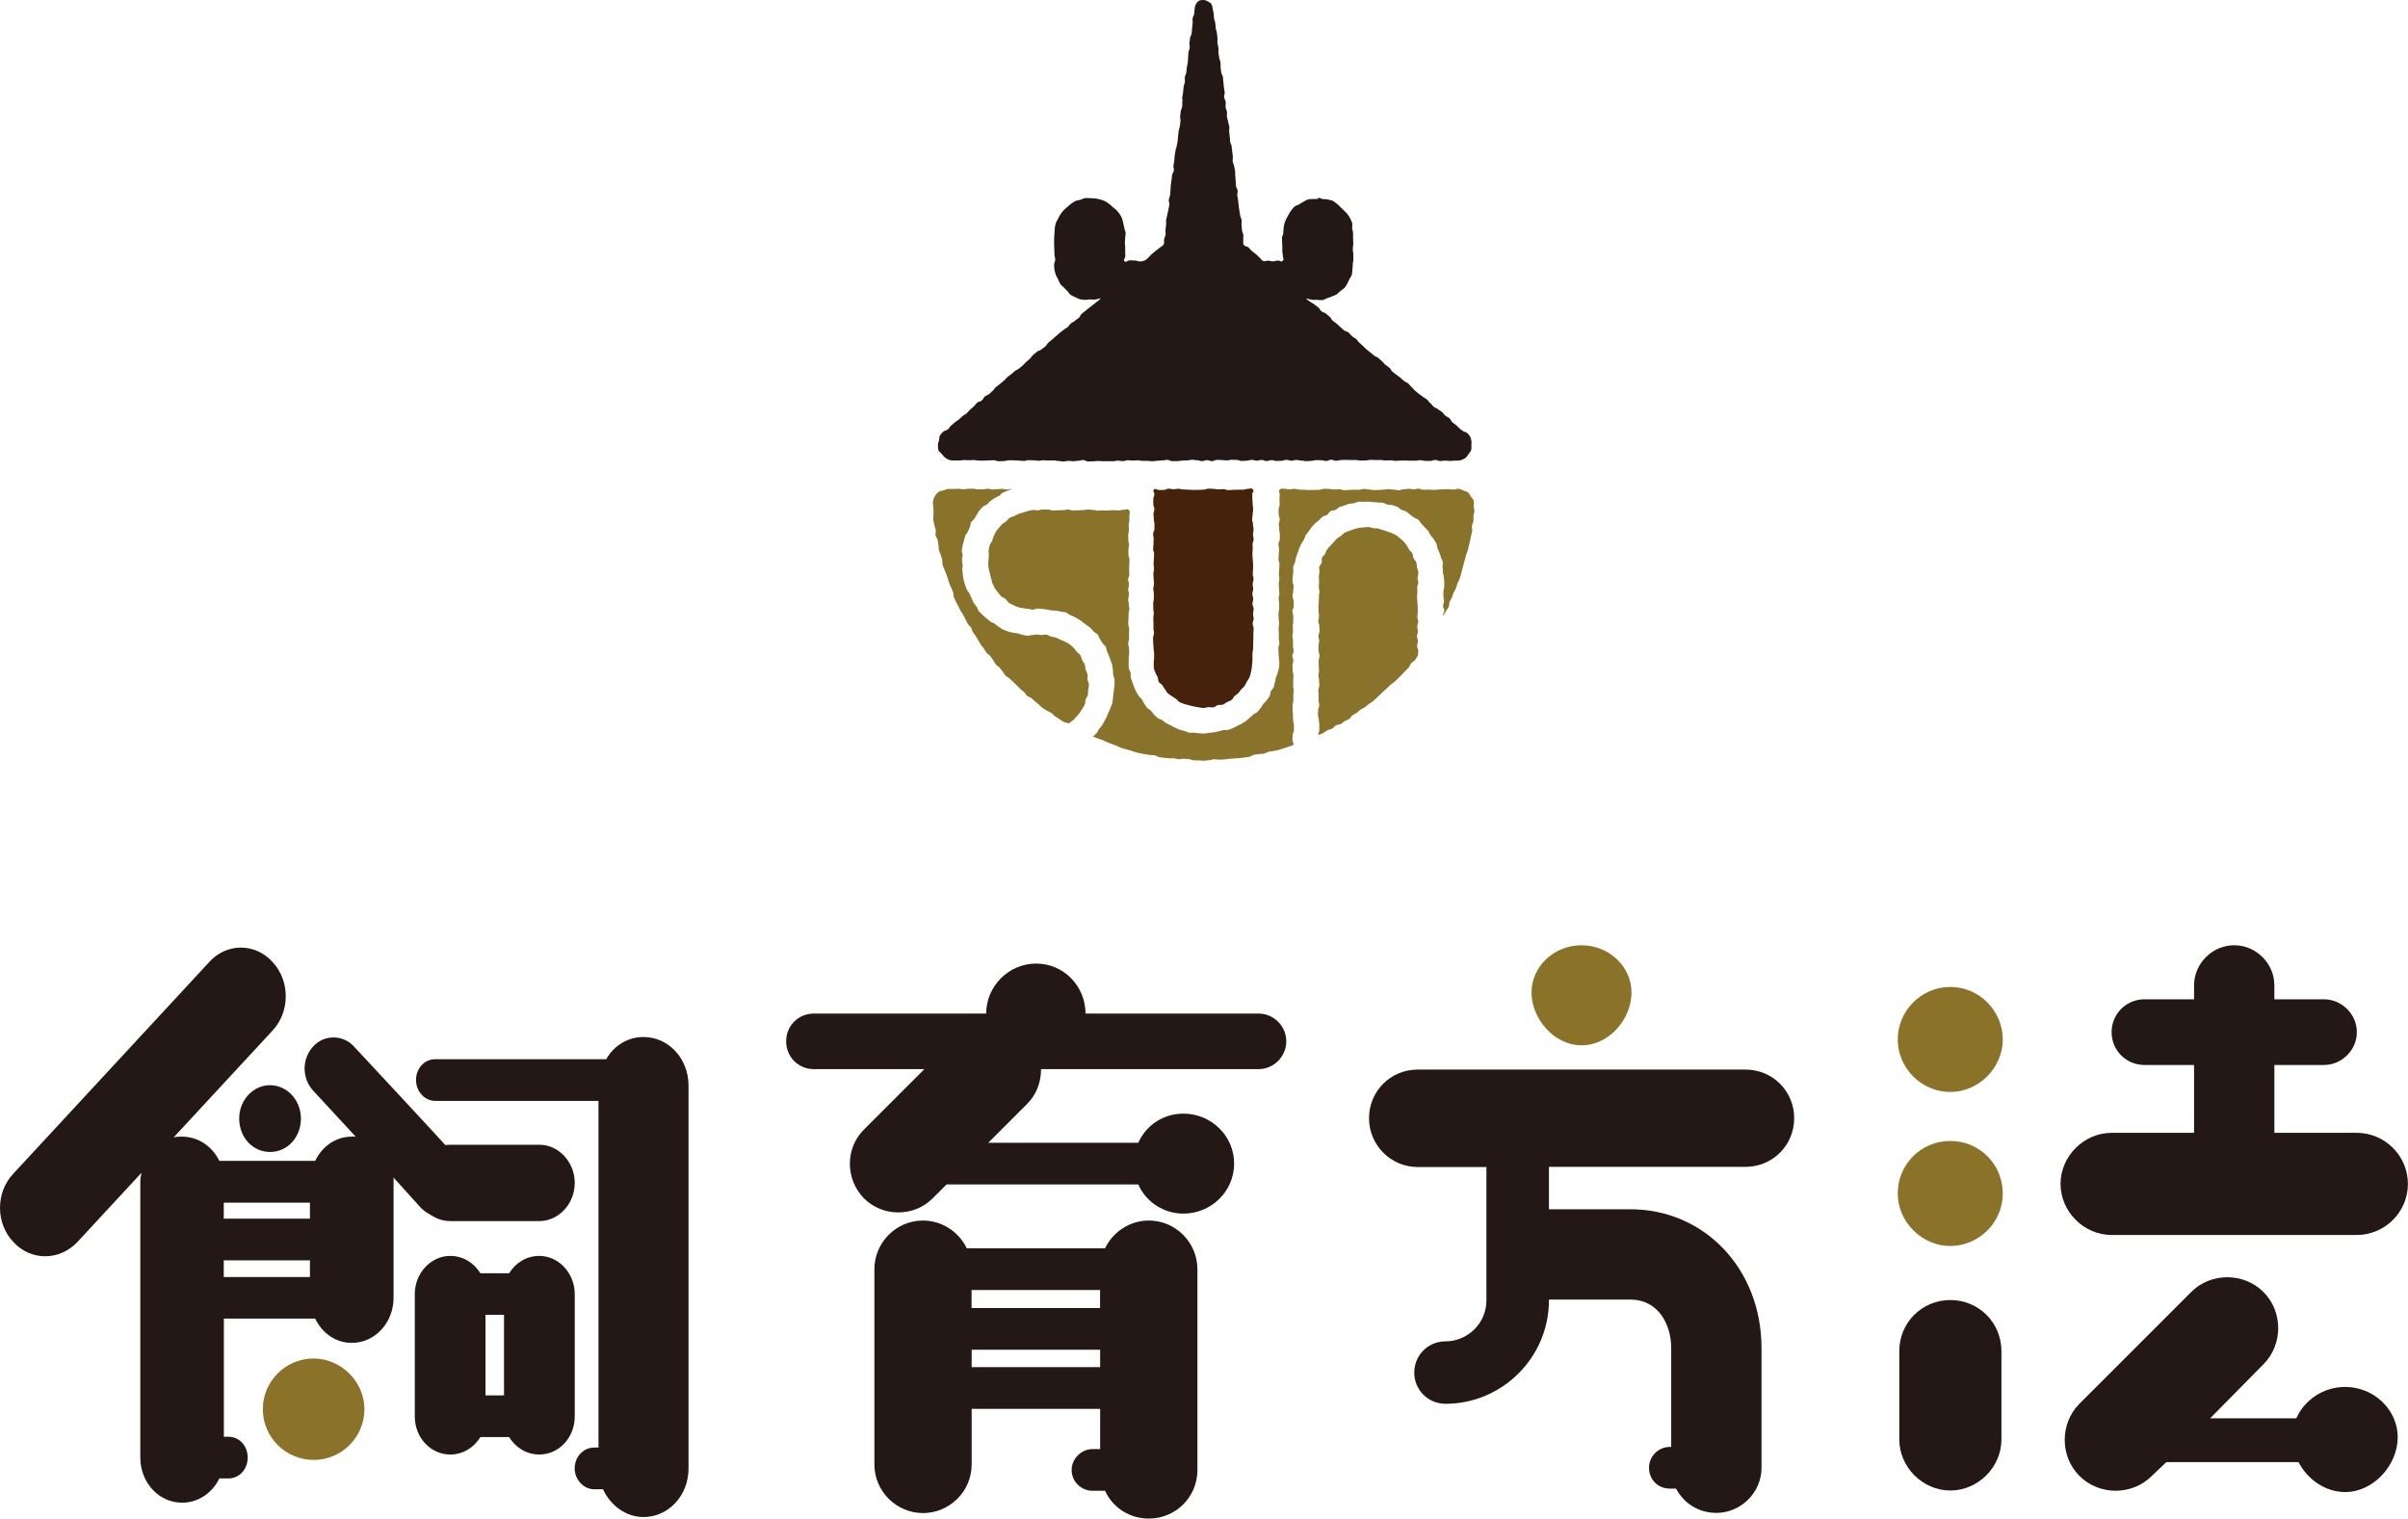 <?xml version="1.0" encoding="UTF-8"?>
<svg id="_レイヤー_2" data-name="レイヤー 2" xmlns="http://www.w3.org/2000/svg" viewBox="0 0 266.88 168.3">
  <defs>
    <style>
      .cls-1 {
        fill: #231815;
      }

      .cls-1, .cls-2, .cls-3, .cls-4, .cls-5 {
        stroke-width: 0px;
      }

      .cls-2 {
        fill: #8a7229;
      }

      .cls-3 {
        fill: #231815;
      }

      .cls-4 {
        fill: #897229;
      }

      .cls-5 {
        fill: #46210c;
      }
    </style>
  </defs>
  <g id="text">
    <g>
      <g>
        <path class="cls-1" d="M151.73,123.93c0-3,2.39-5.39,5.39-5.39h36.34c3,0,5.39,2.39,5.39,5.39s-2.39,5.39-5.39,5.39h-21.79v4.7h9.01c8.24,0,14.55,6.62,14.55,15.4v13.25c0,2.77-2.31,5-5,5-2,0-3.62-1.08-4.47-2.69h-.69c-1.31,0-2.31-1-2.31-2.31,0-1.23,1-2.31,2.31-2.31h.15v-10.94c0-2.69-1.46-5.39-4.54-5.39h-9.01v.08c0,6.31-5.16,11.47-11.47,11.47-1.92,0-3.46-1.54-3.46-3.46s1.54-3.46,3.46-3.46c2.46,0,4.54-2,4.54-4.54v-14.78h-7.62c-3,0-5.39-2.46-5.39-5.39Z"/>
        <path class="cls-1" d="M257.57,110.75c1.94,0,3.64,1.62,3.64,3.64s-1.7,3.64-3.64,3.64h-5.5v7.52h9.14c3.07,0,5.66,2.51,5.66,5.66s-2.59,5.66-5.66,5.66h-27.18c-3.07,0-5.66-2.59-5.66-5.66s2.59-5.66,5.66-5.66h9.14v-7.52h-5.5c-2.02,0-3.64-1.62-3.64-3.64s1.62-3.64,3.64-3.64h5.5v-1.54c0-2.43,2.02-4.45,4.45-4.45s4.45,2.02,4.45,4.45v1.54h5.5ZM250.86,151.2l-5.91,5.99h9.55c.89-2.02,2.99-3.48,5.42-3.48,3.16,0,5.82,2.51,5.82,5.58s-2.67,6.07-5.82,6.07c-2.27,0-4.21-1.46-5.18-3.32h-14.64l-1.62,1.54c-2.18,2.18-5.82,2.18-8.01,0-2.18-2.18-2.18-5.83,0-8.01l12.38-12.38c2.18-2.18,5.82-2.18,8.01,0,2.18,2.18,2.18,5.82,0,8.01Z"/>
        <path class="cls-1" d="M139.48,118.49h-24.1c0,1.39-.46,2.77-1.54,3.85l-4.31,4.31h16.63c.85-1.93,2.77-3.23,5-3.23,3.08,0,5.62,2.46,5.62,5.54s-2.54,5.54-5.62,5.54c-2.23,0-4.16-1.31-5-3.23h-21.25l-1.54,1.54c-2.08,2.08-5.54,2.08-7.62,0-2.08-2.16-2.08-5.54,0-7.62l6.7-6.7h-12.24c-1.77,0-3.08-1.39-3.08-3.08s1.31-3.08,3.08-3.08h19.09c0-3,2.46-5.54,5.54-5.54s5.47,2.54,5.47,5.54h19.17c1.69,0,3.08,1.39,3.08,3.08s-1.39,3.08-3.08,3.08ZM121.93,156.14h-14.24v6.16c0,3-2.46,5.39-5.39,5.39s-5.39-2.39-5.39-5.39v-21.64c0-2.93,2.39-5.39,5.39-5.39,2.16,0,4,1.31,4.85,3.08h15.32c.85-1.77,2.69-3.08,4.85-3.08,3,0,5.39,2.46,5.39,5.39v22.25c0,3-2.39,5.39-5.39,5.39-2.16,0-4-1.23-4.85-3.08h-1.39c-1.23,0-2.31-1-2.31-2.31,0-1.23,1.08-2.31,2.31-2.31h.85v-4.47ZM107.68,144.97h14.24v-2h-14.24v2ZM121.93,151.52v-1.93h-14.24v1.93h14.24Z"/>
        <path class="cls-1" d="M54.37,131.44c0,1.93-1.43,3.46-3.21,3.46h-2.2c-.86,0-1.64-.39-2.28-1l-3.06-3.39v13.32c0,2.77-2.07,5-4.63,5-1.78,0-3.28-1.08-4.06-2.69h-10.12v13.09h.5c1.21,0,2.14,1,2.14,2.31s-.93,2.31-2.14,2.31h-1c-.78,1.62-2.35,2.69-4.13,2.69-2.57,0-4.63-2.23-4.63-5v-30.57c0-.39.07-.69.14-1l-7.13,7.7c-2,2.08-5.13,2.08-7.06,0-2-2.08-2-5.54,0-7.62l21.67-23.41c1.92-2.16,5.13-2.16,7.06,0,1.92,2.08,1.92,5.47,0,7.55l-10.98,11.86c.36-.08.64-.08.93-.08,1.78,0,3.35,1.08,4.13,2.69h10.62c.78-1.62,2.28-2.69,4.06-2.69h.43l-4.7-5.08c-1.28-1.39-1.28-3.54,0-4.93,1.21-1.31,3.28-1.31,4.49,0,0,0,9.55,10.24,11.12,12.01,1.14,0,.85,0,.85,0,1.78,0,3.21,1.54,3.21,3.46ZM24.8,135.06h9.55v-1.77h-9.55v1.77ZM24.8,141.53h9.55v-1.85h-9.55v1.85ZM33.35,123.97c0,2.08-1.5,3.7-3.42,3.7s-3.42-1.62-3.42-3.7,1.57-3.7,3.42-3.7,3.42,1.62,3.42,3.7Z"/>
        <path class="cls-1" d="M45.97,131.1c0-2.31,1.78-4.23,3.92-4.23h9.89c2.14,0,3.92,1.92,3.92,4.23s-1.78,4.23-3.92,4.23h-9.89c-2.14,0-3.92-1.85-3.92-4.23ZM45.97,156.97v-13.55c0-2.31,1.78-4.23,3.92-4.23,1.43,0,2.64.77,3.35,1.92h3.19c.71-1.16,1.92-1.92,3.35-1.92,2.14,0,3.92,1.92,3.92,4.23v13.55c0,2.39-1.78,4.23-3.92,4.23-1.43,0-2.64-.77-3.35-1.93h-3.19c-.71,1.16-1.92,1.93-3.35,1.93-2.14,0-3.92-1.85-3.92-4.23ZM46.11,119.7c0-1.31.93-2.31,2.14-2.31h18.94c.86-1.54,2.42-2.46,4.13-2.46,2.78,0,4.99,2.39,4.99,5.39v42.42c0,3-2.21,5.39-4.99,5.39-1.92,0-3.63-1.23-4.49-3.08h-1c-1.14,0-2.14-1.08-2.14-2.31,0-1.31,1-2.31,2.14-2.31h.5v-38.42h-18.08c-1.21,0-2.14-1.08-2.14-2.31ZM55.86,145.72h-2.05v8.93h2.05v-8.93Z"/>
        <path class="cls-2" d="M169.74,110c0-2.93,2.54-5.24,5.54-5.24s5.54,2.31,5.54,5.24-2.46,5.85-5.54,5.85-5.54-3-5.54-5.85Z"/>
        <path class="cls-2" d="M210.33,115.2c0-3.16,2.59-5.82,5.82-5.82s5.82,2.67,5.82,5.82-2.67,5.82-5.82,5.82-5.82-2.59-5.82-5.82Z"/>
        <path class="cls-2" d="M210.33,132.27c0-3.24,2.59-5.82,5.82-5.82s5.82,2.59,5.82,5.82-2.67,5.82-5.82,5.82-5.82-2.67-5.82-5.82Z"/>
        <path class="cls-2" d="M34.76,161.8c-3.05,0-5.63-2.46-5.63-5.62s2.58-5.62,5.63-5.62,5.63,2.58,5.63,5.62-2.46,5.62-5.63,5.62Z"/>
        <path class="cls-1" d="M221.82,149.74v9.79c0,3.07-2.59,5.66-5.66,5.66s-5.66-2.59-5.66-5.66v-9.79c0-3.16,2.51-5.66,5.66-5.66s5.66,2.51,5.66,5.66Z"/>
      </g>
      <g>
        <path class="cls-3" d="M162.25,47.85c-.21-.18-.23-.14-.44-.32s-.18-.21-.39-.38-.22-.16-.43-.33-.13-.27-.33-.45-.25-.13-.46-.3-.17-.22-.37-.4-.24-.13-.45-.31-.27-.1-.48-.28-.17-.22-.38-.4-.17-.22-.37-.4-.24-.14-.45-.31-.23-.15-.44-.32-.22-.17-.42-.34-.17-.22-.38-.4-.17-.22-.38-.4-.26-.11-.47-.29-.2-.18-.41-.36-.22-.16-.43-.33-.23-.15-.44-.33-.13-.26-.34-.44-.23-.15-.44-.33-.17-.22-.38-.39-.19-.19-.4-.37-.28-.09-.48-.27-.22-.16-.42-.34-.21-.17-.42-.34-.19-.2-.39-.38-.2-.19-.41-.37-.15-.24-.36-.41-.24-.13-.45-.31-.17-.22-.38-.4-.3-.07-.51-.25-.2-.18-.41-.36-.19-.2-.4-.37-.23-.16-.43-.33-.13-.27-.34-.44-.21-.17-.42-.35-.29-.08-.5-.26-.14-.25-.35-.43-.23-.15-.44-.33-.26-.13-.47-.3-.26-.15-.43-.37c.19.06.45.13.65.16s.42,0,.63,0c0,0,0,.02,0,.02.19,0,.38.03.57,0s.35-.17.52-.22.36-.1.52-.18.35-.13.5-.23.27-.25.41-.37.32-.2.45-.34.21-.31.31-.47.15-.34.23-.5.22-.31.27-.49.03-.37.06-.56.04-.36.04-.55c0-.29.07-.29.07-.58s-.01-.29-.01-.57-.05-.29-.05-.58.05-.29.05-.58-.02-.29-.02-.58,0-.29,0-.58c0-.19-.08-.37-.1-.55s.04-.39,0-.57-.14-.36-.21-.52-.2-.32-.3-.47-.26-.26-.38-.4-.25-.26-.39-.38-.25-.28-.4-.38-.29-.25-.46-.33-.37-.1-.54-.15-.37-.03-.56-.05-.36-.15-.55-.15c0,0,0,.14,0,.14-.19,0-.37-.02-.55,0s-.38,0-.56.05-.33.17-.5.25-.31.19-.47.29-.37.12-.51.24-.25.28-.37.42-.19.31-.29.47-.18.31-.26.48-.16.33-.21.51-.07.36-.09.54-.04.36-.04.55c0,.25-.14.25-.14.5s.01.25.01.5.03.25.03.51,0,.25,0,.51.06.25.06.51.17.33-.02.51c-.2.19-.27-.02-.54-.02s-.27.09-.54.09-.27-.08-.54-.08-.3.13-.55.03-.2-.21-.41-.38-.19-.21-.4-.38-.23-.16-.44-.34-.18-.22-.39-.4-.37-.04-.51-.29-.01-.29-.05-.56.04-.28,0-.55-.12-.26-.15-.53,0-.27-.04-.55.04-.28,0-.55-.13-.26-.16-.53-.06-.27-.09-.54-.04-.27-.07-.54-.02-.27-.06-.55-.05-.27-.09-.54.06-.28.03-.56-.15-.26-.18-.53,0-.28-.03-.55-.02-.27-.05-.55.02-.28-.02-.55-.07-.27-.11-.54-.11-.26-.15-.53.05-.28.01-.56-.03-.27-.07-.55-.03-.27-.06-.55-.14-.26-.17-.53,0-.28-.04-.55-.03-.27-.06-.55.05-.28.01-.56-.1-.26-.13-.54-.1-.26-.13-.54.04-.28,0-.55-.12-.26-.15-.53.05-.28.01-.56-.13-.26-.17-.53.09-.29.06-.56-.06-.27-.09-.54-.01-.28-.05-.55-.02-.28-.05-.55-.15-.26-.19-.53-.04-.27-.07-.54.03-.28-.01-.55-.1-.26-.14-.54-.05-.27-.09-.54.05-.28,0-.56-.07-.27-.11-.54.04-.28,0-.56-.03-.27-.06-.55-.09-.27-.13-.54-.01-.28-.05-.55-.1-.27-.14-.54,0-.28-.04-.55-.08-.27-.11-.55c-.02-.19-.06-.34-.14-.47-.1-.15-.23-.23-.37-.3S133.58,0,133.41,0s-.37,0-.52.08-.26.24-.35.39c-.08.13-.12.3-.14.49-.03.27,0,.27-.04.54s-.14.26-.18.53.04.28,0,.55-.02.27-.06.54,0,.27-.04.55-.15.26-.18.53-.04.27-.07.54.05.28.02.56-.1.26-.14.54,0,.28-.03.55,0,.28-.04.55-.07.27-.1.54-.02.27-.06.54-.12.26-.16.53.04.28,0,.55-.1.26-.14.53-.02.27-.05.55-.05.27-.09.54.03.28,0,.55.02.28-.02.55-.12.26-.16.53-.03.27-.06.54.06.28.03.56-.04.27-.07.54-.09.26-.13.54-.02.27-.06.55-.02.27-.05.55-.06.27-.1.54-.11.26-.14.54-.05.27-.09.54,0,.27-.04.55-.05.27-.09.54.08.29.04.56-.17.26-.2.53-.02.27-.06.55-.05.27-.08.54,0,.28-.03.55-.01.28-.05.55-.11.26-.14.54.1.29.06.56-.08.27-.11.54-.09.27-.12.54-.08.27-.12.54.02.28-.01.55-.02.28-.06.55.04.28,0,.56-.12.26-.16.54.07.31-.06.55-.21.18-.42.36-.22.16-.44.34-.22.17-.43.35-.18.22-.39.4-.18.23-.44.33-.26.1-.53.1-.27-.1-.54-.1-.27-.02-.54-.02-.4.28-.6.1c-.18-.17.09-.31.09-.56s-.01-.25-.01-.5,0-.25,0-.51-.04-.25-.04-.51.04-.25.04-.51.05-.25.05-.51c0-.19-.11-.37-.14-.55s-.07-.36-.12-.54-.07-.37-.14-.54-.16-.34-.26-.49-.23-.29-.35-.43-.29-.23-.43-.35-.25-.27-.41-.37-.3-.22-.47-.3-.35-.13-.53-.18-.36-.09-.55-.11-.37-.03-.56-.03-.38-.03-.56,0-.35.14-.53.19-.38.06-.54.14-.32.2-.47.3-.28.24-.42.36-.29.23-.41.37-.24.28-.34.44-.19.32-.27.49-.2.33-.25.51-.09.37-.11.55-.03.37-.03.56c0,.29-.04.29-.04.58s0,.29,0,.57.02.29.02.58.02.29.02.58.08.29.08.58-.12.29-.12.58c0,.19.01.38.04.57s.1.37.15.55.18.33.26.5.13.35.23.51.28.25.4.39.24.27.38.39.22.33.37.43.33.17.5.25.34.17.52.23.37.04.56.07.37-.05.56-.05c.21,0,.41.05.61.01s.4-.08.59-.14c-.16.22-.19.19-.4.37s-.22.16-.43.34-.23.15-.43.33-.22.17-.42.34-.21.17-.42.34-.12.27-.33.45-.23.15-.43.33-.25.12-.46.3-.16.24-.36.41-.24.13-.45.31-.23.15-.43.33-.2.19-.41.36-.2.18-.41.36-.21.17-.42.35-.14.25-.35.43-.23.15-.43.33-.29.08-.5.26-.21.18-.42.35-.15.24-.36.42-.2.18-.41.36-.18.21-.38.39-.22.17-.42.34-.26.11-.47.29-.2.18-.41.35-.23.15-.43.33-.17.22-.38.39-.21.17-.42.35-.22.16-.43.33-.16.24-.36.41-.19.2-.4.37-.27.1-.48.28-.14.26-.35.44-.3.07-.51.25-.16.23-.37.41-.21.18-.41.36-.17.22-.38.4-.25.13-.45.31-.19.2-.4.37-.24.14-.45.32-.21.18-.42.36-.15.25-.36.42-.3.08-.51.25c-.15.13-.27.28-.37.43-.1.16-.05.38-.1.55s-.13.34-.12.53,0,.38.06.55.25.27.37.42.21.28.36.39.29.21.47.27c.17.05.35.06.54.06.27,0,.27,0,.55,0s.27-.05.55-.05.27.02.55.02.27-.02.55-.02.27.06.55.06.27,0,.55,0,.27-.02.55-.02.27-.02.55-.02.27.11.55.11.27-.02.55-.02.27-.08.55-.08.27,0,.55,0,.27.03.55.03.27.04.55.04.27-.09.55-.09.27.02.55.02.27.05.55.05.27-.06.55-.06.27.04.55.04.27-.02.55-.02.27.06.55.06.27.06.55.06.27-.07.55-.07.27.04.55.04.27-.05.55-.05.27-.08.55-.08.27.16.55.16.27-.02.55-.02.27-.04.55-.04.27.03.55.03.27,0,.55,0,.27,0,.55,0,.27-.06.55-.06.27.05.55.05.27-.1.55-.1.27.04.55.04.27-.03.54-.03.27.06.54.06.27,0,.54,0,.27.04.55.04.27-.05.55-.05.27-.04.55-.04.27-.06.55-.06.27.14.55.14.27,0,.55,0,.27-.06.55-.06.27-.02.55-.02.27-.07.55-.07.27.05.55.05.27.1.55.1.27-.11.55-.11.27.11.55.11.27-.14.55-.14.27.02.55.02.27.04.55.04.27-.07.55-.07.27.02.55.02.27.11.55.11.27-.03.55-.03.27-.09.55-.09.27.09.55.09.27-.08.55-.08.27.12.55.12.27-.1.55-.1.27.09.55.09.27-.02.55-.02.27-.1.55-.1.27.09.55.09.27-.08.55-.08.27.07.55.07.27.06.55.06.28-.03.55-.03.27-.08.55-.08.27.01.55.01.27.08.55.08.27-.13.55-.13.27.11.55.11.28-.08.55-.08.28-.02.55-.02.27.02.55.02.27,0,.55,0,.27.06.55.06.27-.02.55-.02.27-.06.55-.06.27.02.55.02.27,0,.55,0,.28.05.55.05.27-.02.55-.02.27.06.55.06.27-.03.55-.03.28-.01.55-.01.28.02.55.02.28,0,.55,0,.28-.05.55-.05.28.07.55.07.28.01.55.01.28-.11.55-.11.28.12.55.12.28-.05.55-.05.28.04.56.04.28-.04.56-.04c.19,0,.39.02.56-.03.18-.06.37-.13.52-.23s.26-.28.37-.43.24-.3.3-.47.02-.37.03-.56.03-.36-.01-.54-.1-.36-.2-.51c-.09-.15-.25-.26-.39-.39Z"/>
        <g>
          <path class="cls-4" d="M118.42,80.18c.15-.11.29-.17.43-.29s.28-.25.4-.4.26-.27.37-.43.22-.31.31-.47.21-.32.29-.49.04-.39.1-.57.21-.33.25-.52.01-.38.03-.57.09-.38.09-.57-.14-.37-.16-.56.04-.38,0-.57-.16-.35-.21-.53-.02-.39-.09-.56-.21-.32-.29-.49-.1-.38-.2-.54-.29-.26-.41-.4-.22-.31-.35-.44-.28-.25-.43-.37-.33-.19-.49-.28-.34-.15-.51-.22-.32-.18-.5-.24-.36-.08-.54-.12-.35-.19-.54-.21-.38.04-.57.04c-.25,0-.25-.06-.49-.06s-.25.06-.49.06c-.19,0-.38.09-.56.08s-.37-.09-.55-.11-.36-.12-.54-.16-.37-.03-.55-.08-.37-.07-.54-.14-.35-.12-.52-.2-.31-.22-.47-.3-.29-.23-.44-.34-.36-.14-.5-.25-.29-.23-.43-.36-.29-.23-.42-.37-.28-.25-.4-.39-.15-.36-.25-.51-.24-.28-.34-.44-.14-.34-.23-.51-.15-.33-.22-.5-.25-.29-.31-.47-.14-.34-.19-.52-.12-.35-.16-.53-.05-.37-.08-.55-.04-.37-.06-.55.04-.37.03-.56-.07-.36-.07-.55.06-.36.07-.54-.11-.37-.09-.55.06-.36.09-.54.1-.35.15-.52.07-.36.13-.53.23-.3.3-.46.13-.33.21-.49.06-.38.14-.54.27-.26.37-.41.17-.32.28-.46.17-.33.29-.47.24-.27.37-.4.36-.15.49-.27.23-.28.38-.39.3-.2.45-.3.32-.16.48-.25.26-.27.42-.35.33-.14.5-.21.34-.13.51-.19c-.26-.04-.27.05-.54.05s-.27-.07-.54-.07-.27.03-.54.03-.27.04-.54.04-.27-.08-.54-.08-.27.06-.54.06-.27,0-.54,0-.27-.07-.54-.07-.27.01-.54.01-.27.05-.54.05-.27-.05-.54-.05-.27.02-.54.02-.27,0-.54,0c-.2,0-.37.09-.55.15s-.41.06-.56.17-.29.28-.4.44-.16.36-.21.54,0,.37,0,.57c.01.18.03.36.05.55s-.03.37-.02.55-.03.37,0,.55.1.36.12.54.12.35.14.53-.05.38-.02.56.2.34.24.52.04.36.08.54.01.37.05.55.14.34.19.52.12.35.17.52,0,.38.04.56.14.34.19.52.15.34.21.51.12.35.18.52.1.35.16.52.15.33.22.5.14.34.21.51.02.39.09.56.16.33.23.5.18.32.26.49.15.33.24.5.22.3.3.46.16.33.25.49.16.33.25.49.26.27.36.43.12.35.22.51.22.29.32.45.18.32.28.47.18.32.28.47.23.29.34.43.18.33.29.47.31.22.42.37.21.3.32.45.17.33.29.47.3.22.42.36.22.29.34.43.19.32.32.45.32.2.45.33.27.25.4.37.26.26.39.38.26.26.39.39.28.23.42.35.21.32.35.43.35.15.49.26.26.26.4.37.28.24.42.35.26.27.41.37.32.19.47.29.34.15.49.25.26.27.41.37.31.2.46.3.31.2.46.3.33.07.49.16Z"/>
          <path class="cls-5" d="M133.41,78.46c.18,0,.36-.08.53-.09s.37.05.55.02.32-.2.49-.25.39.02.55-.05.31-.19.47-.28.35-.13.49-.23.21-.32.34-.44.29-.2.42-.33.21-.29.33-.42.27-.24.37-.39.17-.31.25-.47.21-.29.28-.46.1-.34.15-.52.07-.35.1-.52.04-.35.06-.53.02-.35.02-.53c0-.27,0-.27,0-.55s.07-.27.07-.55.01-.27.01-.55.02-.28.02-.55,0-.28,0-.55.03-.28.03-.55-.11-.28-.11-.55.11-.27.11-.55-.06-.27-.06-.55.06-.28.06-.55-.13-.28-.13-.55.08-.28.08-.55-.09-.28-.09-.55.09-.28.09-.55-.06-.28-.06-.55.1-.27.1-.55-.09-.27-.09-.55.04-.27.04-.55,0-.28,0-.55-.04-.28-.04-.55-.04-.28-.04-.55.04-.28.04-.55-.02-.28-.02-.55.12-.28.12-.55-.07-.28-.07-.55.06-.28.06-.55-.06-.28-.06-.55-.1-.28-.1-.55.06-.28.06-.55.06-.28.06-.55-.05-.28-.05-.55-.04-.28-.04-.56-.01-.28-.01-.56.26-.36.06-.56-.27-.06-.55-.06-.27.09-.54.09-.27,0-.54,0-.27.02-.54.02-.27.03-.55.03-.27-.11-.55-.11-.27.03-.55.03-.27-.06-.55-.06-.27-.02-.55-.02-.27.11-.55.11-.27.02-.55.02-.27.01-.55.01-.28-.03-.55-.03-.27-.02-.55-.02-.27-.08-.55-.08-.27.05-.55.05-.28-.06-.55-.06-.28.14-.55.14-.28,0-.55,0-.33-.23-.53-.04.04.25.04.52-.12.27-.12.55,0,.27,0,.55.12.28.12.55-.1.28-.1.55.04.28.04.55.07.28.07.55,0,.27,0,.55-.15.27-.15.55.06.28.06.55-.02.28-.02.55-.04.28-.04.55.11.28.11.55-.02.28-.02.55-.04.28-.04.55.05.27.05.55-.07.27-.07.55.03.27.03.55.04.28.04.55-.08.28-.08.55.06.28.06.55,0,.28,0,.55-.07.28-.07.55.01.28.01.55.05.28.05.55-.05.28-.05.55.02.28.02.55,0,.28,0,.55.06.28.06.55-.11.28-.11.55.02.28.02.55.04.28.04.56.06.28.06.56,0,.28,0,.56c0,.18-.06.36-.04.54s-.02.37.01.55.13.34.18.51.18.32.24.48.05.38.13.53.3.24.4.39.18.31.29.44.18.31.31.44.3.2.44.31.3.19.45.29.24.28.4.37.34.13.5.2.35.08.52.14.34.09.52.13.35.08.53.1.35.08.53.08Z"/>
          <path class="cls-4" d="M143.28,63.92c0-.18.04-.37.05-.55s-.02-.37,0-.55.16-.34.2-.52.06-.36.11-.53.12-.34.18-.51.11-.34.18-.51.15-.33.23-.49.2-.3.29-.46.11-.36.21-.51.23-.28.34-.43.19-.32.31-.46.25-.27.38-.4.3-.22.43-.34.24-.28.38-.39.37-.11.52-.21.22-.33.38-.42.39-.05.55-.13.28-.25.45-.32.35-.1.52-.16.34-.14.51-.18.36-.05.54-.08.35-.13.53-.16.37.01.55,0,.36-.02.54-.02.36.05.54.06.36.01.54.04.37,0,.55.04.34.15.51.2.38,0,.55.06.35.11.52.18.29.25.45.33.36.09.52.18.28.25.43.35.3.21.44.32.35.14.49.26.21.31.34.44.25.26.37.4.27.25.38.4.16.33.26.48.26.27.35.42.21.3.29.47.06.37.13.54.16.33.22.5.12.34.17.52.16.34.2.52-.06.38-.03.56.02.36.03.54.11.36.11.54c0,.27.05.27.05.53s0,.27,0,.53-.09.27-.09.53-.01.27-.01.53.07.27.07.54-.1.27-.1.54.13.27.13.54-.2.29-.14.55c.09-.16.25-.33.33-.5s.22-.3.3-.47.03-.39.1-.56.18-.32.26-.49.1-.35.18-.52.2-.32.26-.49.11-.35.17-.53.18-.33.24-.5.09-.36.15-.53.09-.36.14-.53.08-.36.14-.53.09-.35.14-.53.1-.35.14-.53.15-.34.19-.52.09-.36.13-.54.1-.36.13-.54.08-.36.11-.54.1-.36.12-.54-.05-.38-.03-.56.15-.35.17-.53-.01-.37,0-.56.1-.36.11-.55-.1-.38-.09-.56c.01-.2.07-.39.02-.57s-.21-.32-.32-.47-.17-.36-.32-.47-.35-.15-.53-.21-.36-.19-.55-.19c-.27,0-.27.09-.55.09s-.27-.04-.55-.04-.28,0-.55,0-.28.04-.55.04-.28.04-.55.04-.28-.04-.55-.04-.28.02-.55.02-.28-.12-.55-.12-.28.07-.55.07-.28-.06-.55-.06-.28.06-.55.06-.28.1-.55.1-.28-.06-.55-.06-.28-.06-.55-.06-.28.05-.55.05-.28.04-.55.04-.28.01-.55.01-.27-.06-.55-.06-.27-.06-.55-.06-.28.09-.55.09-.28,0-.55,0-.28.02-.55.02-.28.03-.55.03-.28-.11-.55-.11-.28.03-.55.03-.28-.06-.55-.06-.28-.02-.55-.02-.28.11-.55.11-.28.02-.56.02-.28.01-.55.01-.28-.03-.55-.03-.28-.02-.55-.02-.28-.08-.56-.08-.28.05-.56.05-.28-.06-.56-.06-.31-.07-.51.12.01.23.01.5-.03.27-.03.55.03.27.03.55-.12.28-.12.55,0,.28,0,.55.12.28.12.55-.1.28-.1.55.04.27.04.55.07.27.07.55,0,.28,0,.55-.15.28-.15.55.06.28.06.55-.02.28-.02.55-.04.28-.04.55.11.28.11.55-.02.27-.02.55-.04.27-.04.55.05.27.05.55-.07.28-.07.55.03.28.03.55.04.28.04.55-.08.28-.08.55.06.28.06.55,0,.28,0,.55-.07.28-.07.55.01.28.01.55.05.28.05.55-.05.28-.05.55.02.28.02.55,0,.28,0,.55.06.28.06.55-.11.28-.11.56.02.28.02.56.04.28.04.56c0,.18.06.37.05.55s-.02.37-.05.55-.12.35-.15.53-.14.34-.19.51-.05.36-.11.53-.06.37-.13.53-.24.29-.32.45-.04.39-.14.55-.21.3-.32.45-.26.26-.37.4-.18.32-.3.46-.22.29-.35.42-.34.17-.47.29-.25.26-.4.37-.27.26-.42.36-.31.2-.46.29-.33.16-.49.24-.32.18-.49.25-.34.14-.51.19-.38-.02-.56.03-.34.1-.52.13-.35.1-.53.12-.36.03-.54.05-.36.08-.54.08-.37-.02-.55-.03-.36-.05-.54-.07-.38.04-.56,0-.34-.15-.52-.2-.36-.07-.53-.13-.33-.15-.5-.22-.32-.18-.48-.26-.33-.15-.49-.24-.28-.23-.43-.33-.36-.12-.51-.23-.27-.25-.4-.37-.22-.3-.34-.43-.31-.2-.43-.34-.21-.3-.32-.44-.16-.33-.26-.48-.27-.25-.37-.41-.2-.31-.28-.47-.16-.33-.23-.5-.12-.34-.18-.52-.13-.34-.18-.52,0-.37-.03-.55-.18-.34-.2-.52,0-.37-.01-.55,0-.36,0-.55c0-.27.06-.27.06-.55s-.03-.27-.03-.54-.08-.27-.08-.54.09-.27.09-.54,0-.27,0-.54.01-.27.01-.54-.1-.27-.1-.55.03-.27.03-.55.01-.27.01-.55.08-.27.08-.54-.06-.27-.06-.55-.06-.27-.06-.54.08-.27.08-.54-.08-.27-.08-.54.09-.27.09-.55-.1-.27-.1-.55.13-.27.13-.55-.02-.27-.02-.54.02-.27.02-.55.02-.27.02-.55-.12-.27-.12-.55,0-.27,0-.55.06-.27.06-.55-.07-.27-.07-.55-.01-.27-.01-.55.08-.27.08-.55-.03-.27-.03-.55.08-.27.08-.55,0-.28,0-.55.14-.37-.06-.56-.29-.03-.57-.03-.28.07-.56.07-.28-.03-.56-.03-.28.04-.56.04-.28-.01-.56-.01-.28.03-.56.03-.28-.08-.56-.08-.28-.05-.56-.05-.28.06-.56.06-.28.02-.56.02-.28.03-.56.03-.28-.11-.56-.11-.28.07-.56.07-.28.01-.56.01-.28.03-.56.03-.28-.11-.57-.11-.28,0-.57,0-.28.09-.57.09c-.18,0-.36-.06-.54-.04s-.35.08-.53.12-.34.11-.51.16-.35.08-.52.15-.32.16-.48.24-.36.1-.51.2-.25.27-.39.39-.32.19-.45.31-.24.28-.35.41-.24.28-.34.43-.14.34-.23.5-.11.34-.18.51-.21.3-.27.48-.09.35-.12.53.04.36.02.54-.03.35-.03.53-.05.37-.04.55.05.37.08.55.09.36.13.53.08.36.14.53.07.38.15.54.16.34.25.5.23.3.34.44.22.3.35.43.34.17.48.29.22.33.37.43.33.18.5.26.34.16.51.22.37.07.55.11.36.05.55.07.36.1.55.1c.25,0,.25-.13.49-.13s.25.04.49.04c.18,0,.36.06.54.07s.35.07.53.1.36,0,.54.03.35.06.53.11.37.03.54.09.31.21.47.28.33.13.49.22.32.17.47.26.29.21.44.31.28.22.42.33.31.19.44.31.23.27.35.4.32.19.44.33.15.34.25.49.18.3.28.46.29.25.37.4.07.37.14.53.16.32.22.49.12.33.18.51.14.33.18.51.04.36.07.53,0,.36.03.54.13.35.14.53.02.36.02.54-.06.35-.07.53-.03.35-.06.53-.03.36-.06.53-.02.36-.07.53-.15.33-.2.5-.15.32-.22.49-.13.33-.2.49-.16.32-.24.47-.17.31-.26.46-.23.27-.34.41-.16.33-.27.46-.29.26-.41.38c.17.07.37.14.54.21s.35.11.52.18.33.16.5.23.34.14.51.2.34.13.52.19.33.17.5.23.35.1.53.16.36.09.53.14.34.13.52.18.36.09.53.13.36.06.54.1.36.06.54.09.37,0,.55.03.34.18.52.21.36.06.54.08.37.02.55.05.37-.03.55,0,.36.08.54.1.37-.06.55-.05.36.03.55.04.36.14.54.14.37,0,.55,0,.37.04.55.04.38-.05.56-.06.37-.09.56-.1.38.05.56.04.38,0,.56-.02.37-.05.56-.07.38-.02.56-.04.38-.02.56-.04.37-.04.56-.06.37-.05.56-.08.35-.19.53-.23.37-.04.56-.08.38,0,.56-.05.35-.16.53-.21.38-.04.56-.08.37-.07.55-.12.36-.12.53-.17.36-.12.53-.18.37-.13.55-.19c.08-.26-.1-.28-.1-.55s.03-.27.03-.55.13-.27.13-.55,0-.27,0-.55-.09-.27-.09-.55-.01-.27-.01-.55-.05-.27-.05-.55.01-.27.01-.55.08-.27.08-.55,0-.27,0-.55.03-.27.03-.55-.05-.27-.05-.55,0-.27,0-.55.03-.27.03-.55-.08-.27-.08-.55-.03-.27-.03-.54.1-.27.1-.54-.11-.27-.11-.55.14-.27.14-.55-.07-.27-.07-.55,0-.27,0-.55-.06-.27-.06-.55.06-.27.06-.55-.02-.28-.02-.55.05-.27.05-.55,0-.27,0-.55-.09-.28-.09-.55.14-.28.14-.55,0-.28,0-.55-.13-.27-.13-.55.07-.28.07-.55.05-.28.05-.55-.1-.27-.12-.55.02-.28.02-.56Z"/>
          <path class="cls-4" d="M157.15,63.92c0-.18.06-.37.04-.54s-.12-.35-.15-.52-.02-.37-.08-.54-.23-.3-.3-.46-.05-.37-.13-.53-.26-.26-.36-.41-.15-.33-.26-.47-.2-.3-.33-.43-.27-.24-.41-.36-.28-.24-.43-.34-.33-.16-.49-.24-.34-.11-.51-.18-.33-.12-.51-.17-.33-.12-.51-.16-.35,0-.53-.03-.35-.13-.53-.13-.36.03-.54.04-.36.02-.54.06-.35.09-.52.14-.34.11-.51.18-.35.11-.51.2-.27.26-.42.36-.31.18-.45.3-.23.27-.36.4-.24.26-.36.39-.26.25-.36.4-.14.33-.22.49-.28.26-.35.43.01.38-.04.56-.24.31-.27.49.04.37.02.55-.06.35-.06.53c0,.27.03.27.03.54s-.04.27-.04.55.07.27.07.55-.06.27-.06.55,0,.27,0,.54-.05.27-.05.54.02.27.02.54.05.27.05.55-.08.27-.08.55.11.27.11.55.02.27.02.55-.12.27-.12.55.08.27.08.55-.07.27-.07.54,0,.27,0,.54.11.27.11.54-.09.27-.09.55,0,.27,0,.55.04.27.04.55-.07.27-.07.54.07.27.07.55.03.27.03.55-.11.27-.11.55.03.27.03.55,0,.27,0,.55.07.27.07.55-.12.27-.12.55-.02.27-.02.55.1.27.1.55.05.28.05.55,0,.28,0,.55-.18.3-.08.56c.16-.08.35-.14.51-.22s.3-.22.46-.31.37-.08.53-.17.26-.28.42-.37.39-.06.54-.15.29-.23.44-.32.34-.14.49-.24.23-.32.38-.42.32-.17.47-.27.27-.24.42-.35.33-.16.48-.27.27-.24.42-.35.32-.18.46-.3.26-.25.4-.37.26-.26.4-.37.26-.26.39-.38.26-.25.4-.37.27-.25.4-.37.31-.21.44-.33.26-.25.39-.38.27-.25.39-.38.25-.26.37-.4.27-.25.39-.39.16-.35.27-.48.31-.21.43-.35.19-.33.3-.47c.04-.27.06-.27.06-.54s-.13-.27-.13-.54.08-.27.08-.54-.09-.27-.09-.54.09-.27.09-.54-.06-.27-.06-.54.1-.27.1-.54-.09-.27-.09-.54.04-.27.04-.54,0-.27,0-.54-.04-.27-.04-.54-.04-.27-.04-.54.04-.27.04-.54-.02-.27-.02-.55.13-.27.12-.55-.08-.27-.08-.55Z"/>
        </g>
      </g>
    </g>
  </g>
</svg>